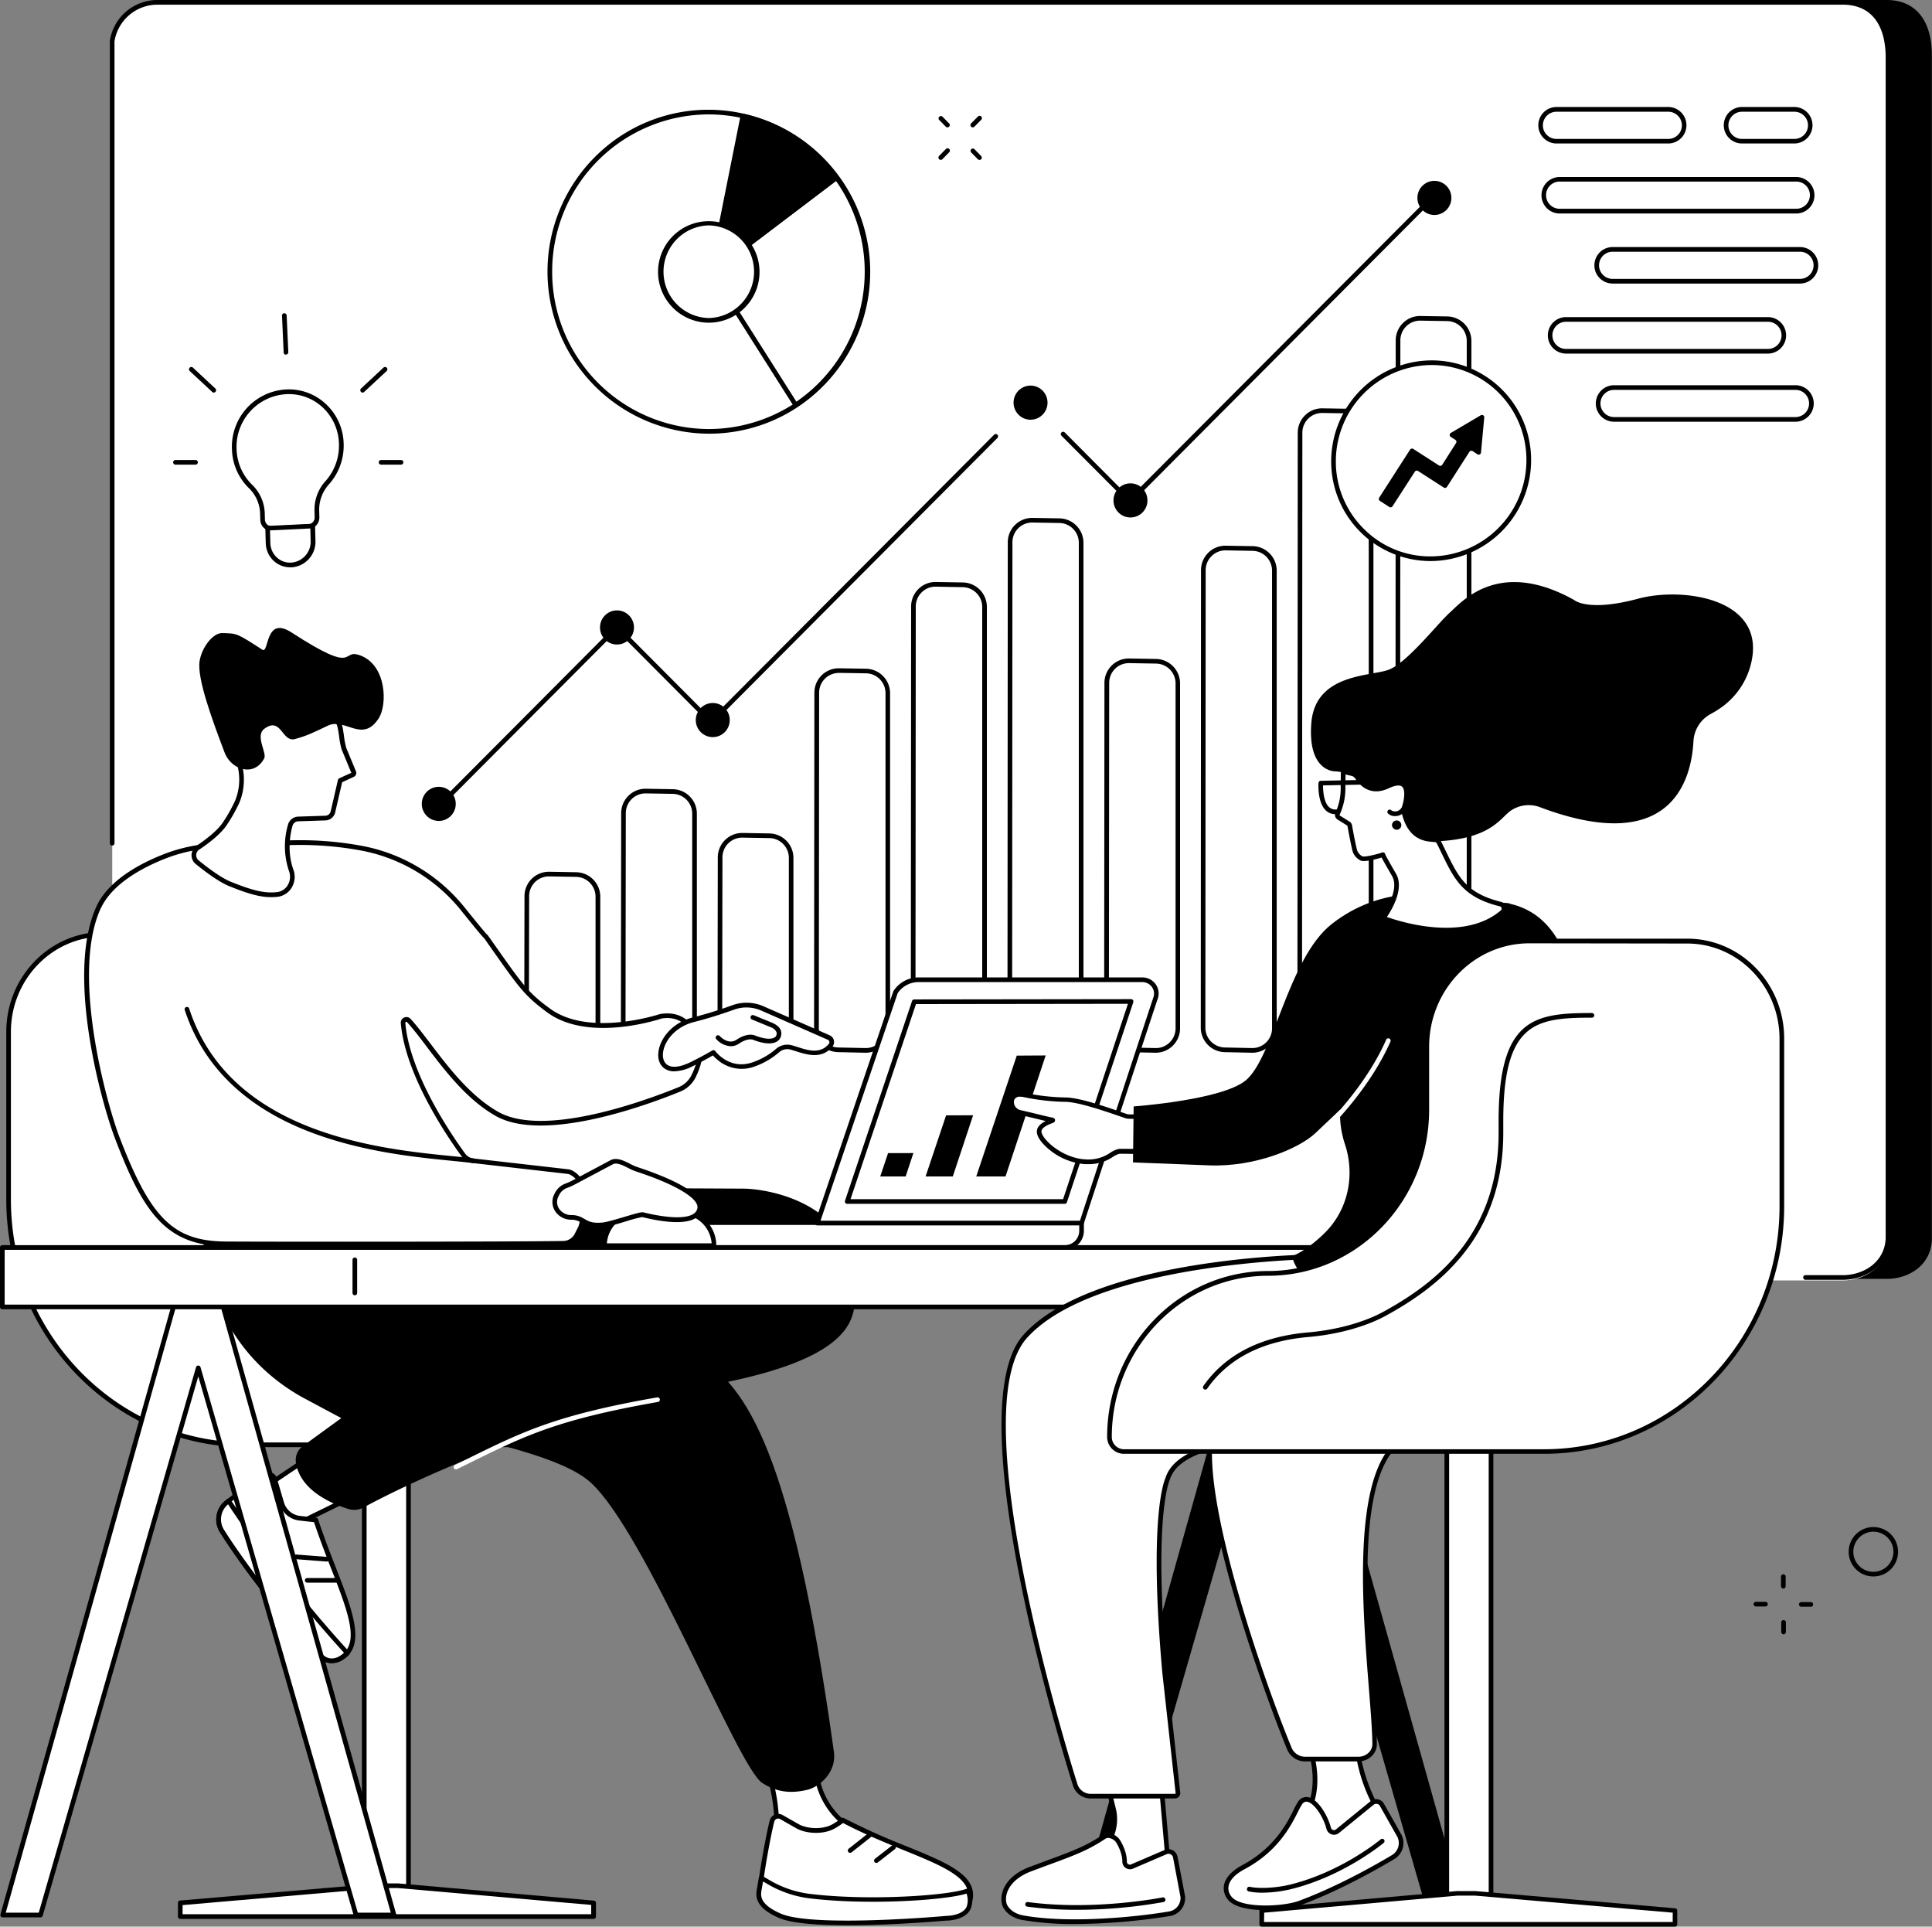 <svg xmlns="http://www.w3.org/2000/svg" viewBox="0 0 830.06 827.58"><rect x="0" y="0" width="830.06" height="827.58" fill="#808080" stroke="none"/><defs><style>.cls-1{fill:#fff;}</style></defs><g id="レイヤー_2" data-name="レイヤー 2"><g id="Illustration"><g id="Consulting"><path d="M810.62,549.33h-724a19.8,19.8,0,0,1-19.45-23l0-509.63A19.73,19.73,0,0,1,86.54,0H810.59C822.73,0,829.76,8.39,830,23l0,509.63C829.55,543.39,820.28,549.33,810.62,549.33Z"/><path class="cls-1" d="M791.71,550H67.66a19.83,19.83,0,0,1-19.44-23.09l0-509.14A19.76,19.76,0,0,1,67.64,1H791.69c12.13,0,19.16,8.42,19.44,23.09l0,509.14C810.64,544,801.38,550,791.71,550Z"/><path d="M791.71,549.74h-16a1,1,0,0,1,0-2h16c8.8,0,17.95-5.4,18.45-15.73l0-508c-.27-14.2-6.82-22-18.44-22H67.64A18.68,18.68,0,0,0,49.19,17.77l0,344.44a1,1,0,0,1-2,0l0-344.52c0-.06,0-.11,0-.16A20.68,20.68,0,0,1,67.64,0H791.69c12.7,0,20.15,8.76,20.44,24l0,508C811.6,543.68,801.45,549.74,791.71,549.74Z"/><path class="cls-1" d="M146.65,190.68a22.7,22.7,0,0,0-24.3-22.32,23.71,23.71,0,0,0-21.68,24.9,23.09,23.09,0,0,0,7,15.71,16.88,16.88,0,0,1,5.13,11.66l.07,2.64a3.85,3.85,0,0,0,4,3.77l15.63-.75a4,4,0,0,0,3.76-4.14l-.07-2.63a17.12,17.12,0,0,1,4.32-12A23.93,23.93,0,0,0,146.65,190.68Z"/><path d="M116.63,228.05a4.71,4.71,0,0,1-3.24-1.28,4.84,4.84,0,0,1-1.56-3.47l-.08-2.64a15.79,15.79,0,0,0-4.83-11,24.11,24.11,0,0,1-7.25-16.39,24.63,24.63,0,0,1,22.6-25.94,23.19,23.19,0,0,1,17.44,5.94,24,24,0,0,1,7.94,17.35,24.91,24.91,0,0,1-6.45,17.56,16.21,16.21,0,0,0-4.06,11.28l.07,2.63a5,5,0,0,1-4.71,5.17l-15.64.75Zm7.47-58.76c-.56,0-1.12,0-1.68.07a22.63,22.63,0,0,0-20.76,23.85,22.17,22.17,0,0,0,6.65,15,17.79,17.79,0,0,1,5.44,12.35l.07,2.64a3,3,0,0,0,.93,2.07,2.74,2.74,0,0,0,2,.73l15.63-.75a3,3,0,0,0,2.81-3.11l-.07-2.63a18.19,18.19,0,0,1,4.58-12.69,22.87,22.87,0,0,0,5.93-16.15,22.06,22.06,0,0,0-7.28-15.93A21.19,21.19,0,0,0,124.1,169.29Z"/><path class="cls-1" d="M125.12,242.67a9.55,9.55,0,0,1-10-9.39l-.18-6.4,19.32-.93.18,6.4A10,10,0,0,1,125.12,242.67Z"/><path d="M124.65,243.68a10.34,10.34,0,0,1-7.06-2.77,10.69,10.69,0,0,1-3.41-7.61l-.19-6.39a1,1,0,0,1,1-1l19.32-.93a1,1,0,0,1,.73.27,1,1,0,0,1,.32.7l.18,6.4a11,11,0,0,1-10.32,11.35ZM116,227.83l.15,5.42a8.72,8.72,0,0,0,2.78,6.19,8.34,8.34,0,0,0,6.12,2.23,9,9,0,0,0,8.42-9.29l-.15-5.38Z"/><path d="M122.87,152.37a1,1,0,0,1-1-1l-.71-15.76a1,1,0,1,1,2-.09l.71,15.77a1,1,0,0,1-1,1Z"/><path d="M84,199.59H75.39a1,1,0,0,1-1-1,1,1,0,0,1,1-1H84a1,1,0,0,1,1,1A1,1,0,0,1,84,199.59Z"/><path d="M91.87,168.64a1,1,0,0,1-.68-.27l-9.67-9a1,1,0,1,1,1.37-1.46l9.66,9a1,1,0,0,1,0,1.41A1,1,0,0,1,91.87,168.64Z"/><path d="M163.73,199.59a1,1,0,0,1,0-2h8.57a1,1,0,0,1,1,1,1,1,0,0,1-1,1Z"/><path d="M155.82,168.64a1,1,0,0,1-.73-.32,1,1,0,0,1,0-1.41l9.66-9a1,1,0,1,1,1.37,1.46l-9.67,9A1,1,0,0,1,155.82,168.64Z"/><ellipse class="cls-1" cx="304.52" cy="116.72" rx="68.31" ry="68.57"/><path d="M304.53,186.29h-.06A69.64,69.64,0,0,1,255.55,67.48a68.76,68.76,0,0,1,49-20.34h.06A69.64,69.64,0,0,1,353.5,166,68.72,68.72,0,0,1,304.53,186.29Zm0-137.15a67.45,67.45,0,0,0-67.3,67.53,67.51,67.51,0,0,0,67.25,67.62h.06a67.43,67.43,0,0,0,67.3-67.52,67.52,67.52,0,0,0-67.25-67.63Z"/><path class="cls-1" d="M305.73,117l36.14,57a68.75,68.75,0,0,0,17.52-97.66Z"/><path d="M341.87,174.94a.75.75,0,0,1-.21,0,1,1,0,0,1-.64-.44l-36.14-57a1,1,0,0,1,.24-1.33l53.67-40.71a1,1,0,0,1,.75-.19,1,1,0,0,1,.66.4,69.76,69.76,0,0,1-17.78,99.09A1,1,0,0,1,341.87,174.94Zm-34.81-57.71,35.1,55.31a67.76,67.76,0,0,0,17-94.84Z"/><path d="M319.15,49.8,305.73,117,359.4,76.3A68.34,68.34,0,0,0,319.15,49.8Z"/><path d="M305.73,118a.92.92,0,0,1-.53-.16,1,1,0,0,1-.45-1l13.42-67.18a1,1,0,0,1,.44-.64,1,1,0,0,1,.76-.14,69.28,69.28,0,0,1,40.84,26.88,1,1,0,0,1-.21,1.38l-53.67,40.69A1,1,0,0,1,305.73,118Zm14.2-67L307.22,114.6,358,76.1A67.29,67.29,0,0,0,319.93,51Z"/><ellipse class="cls-1" cx="304.52" cy="116.72" rx="20.82" ry="20.9"/><path d="M304.52,138.61h0a21.85,21.85,0,0,1-21.8-21.91,21.8,21.8,0,1,1,21.81,21.91Zm0-41.79a19.9,19.9,0,0,0,0,39.79h0a19.9,19.9,0,0,0,0-39.79Z"/><path d="M485.47,216.25a1,1,0,0,1-.71-.29L456,187.12a1,1,0,0,1,1.41-1.41l28,28.12L613.86,85a1,1,0,0,1,1.42,0,1,1,0,0,1,0,1.41L486.17,216A1,1,0,0,1,485.47,216.25Z"/><path d="M190.16,345.73a1,1,0,0,1-.71-.29,1,1,0,0,1,0-1.42l74.92-75.21a1,1,0,0,1,1.42,0l39.76,39.92,121.55-122a1,1,0,1,1,1.42,1.41L306.26,310.85a1,1,0,0,1-1.42,0l-39.76-39.92-74.21,74.5A1,1,0,0,1,190.16,345.73Z"/><ellipse cx="265.08" cy="269.52" rx="7.3" ry="7.33"/><ellipse cx="485.69" cy="214.95" rx="7.3" ry="7.33"/><ellipse cx="616.27" cy="85.01" rx="7.3" ry="7.33"/><ellipse cx="306.23" cy="309.3" rx="7.3" ry="7.33"/><ellipse cx="442.76" cy="172.96" rx="7.3" ry="7.33"/><ellipse cx="188.51" cy="345.3" rx="7.3" ry="7.33"/><path d="M247.42,452.2h-.23l-11.72-.25a10.53,10.53,0,0,1-10.24-10.51l.11-56.49A10.48,10.48,0,0,1,236,374.46l11.62.2a10.52,10.52,0,0,1,10.28,10.49V441.7a10.48,10.48,0,0,1-10.45,10.5Zm-11.63-75.74a8.48,8.48,0,0,0-8.45,8.48l-.11,56.49a8.52,8.52,0,0,0,8.28,8.51l11.72.25a8.34,8.34,0,0,0,6.09-2.41,8.46,8.46,0,0,0,2.55-6.08V385.15a8.51,8.51,0,0,0-8.32-8.49l-11.61-.2Z"/><path d="M289,452.2h-.23L277,451.94a10.52,10.52,0,0,1-10.24-10.5l.12-92.16A10.47,10.47,0,0,1,277.5,338.8l11.61.2a10.52,10.52,0,0,1,10.29,10.48v92.23A10.48,10.48,0,0,1,289,452.2ZM277.33,340.8a8.48,8.48,0,0,0-8.46,8.48l-.12,92.16a8.51,8.51,0,0,0,8.28,8.5l11.73.25a8.47,8.47,0,0,0,8.64-8.48V349.48a8.5,8.5,0,0,0-8.32-8.48l-11.61-.2Z"/><path d="M330.47,452.2h-.23l-11.72-.25a10.53,10.53,0,0,1-10.24-10.51l.11-73.15A10.48,10.48,0,0,1,319,357.8l11.61.2a10.52,10.52,0,0,1,10.28,10.49V441.7a10.48,10.48,0,0,1-10.45,10.5Zm-11.62-92.4a8.48,8.48,0,0,0-8.46,8.48l-.11,73.16a8.51,8.51,0,0,0,8.28,8.5l11.73.25a8.47,8.47,0,0,0,8.63-8.49V368.49a8.5,8.5,0,0,0-8.31-8.49L319,359.8Z"/><path d="M372,452.2h-.23L360,451.94a10.53,10.53,0,0,1-10.24-10.5l.13-143.9a10.47,10.47,0,0,1,10.63-10.48l11.6.19a10.53,10.53,0,0,1,10.29,10.49v144A10.48,10.48,0,0,1,372,452.2ZM360.38,289.06a8.47,8.47,0,0,0-8.45,8.48l-.13,143.9a8.51,8.51,0,0,0,8.28,8.5l11.73.25a8.47,8.47,0,0,0,8.64-8.48v-144a8.52,8.52,0,0,0-8.32-8.49l-11.6-.19Z"/><path d="M413.52,452.2h-.22l-11.74-.25a10.54,10.54,0,0,1-10.24-10.5l.13-180.95A10.45,10.45,0,0,1,394.6,253a10.35,10.35,0,0,1,7.49-3l11.6.19A10.52,10.52,0,0,1,424,260.68v181a10.5,10.5,0,0,1-10.46,10.5ZM401.91,252a8.36,8.36,0,0,0-5.91,2.43,8.47,8.47,0,0,0-2.55,6.06l-.13,181a8.52,8.52,0,0,0,8.28,8.5l11.74.25A8.49,8.49,0,0,0,422,441.7v-181a8.52,8.52,0,0,0-8.32-8.48L402.05,252Z"/><path d="M455.05,452.2h-.23l-11.74-.25a10.53,10.53,0,0,1-10.23-10.5l.13-208.5a10.48,10.48,0,0,1,10.63-10.49l11.61.2a10.52,10.52,0,0,1,10.28,10.48V441.7a10.48,10.48,0,0,1-10.45,10.5ZM443.44,224.45a8.48,8.48,0,0,0-8.46,8.49l-.13,208.51a8.51,8.51,0,0,0,8.28,8.49l11.73.25a8.36,8.36,0,0,0,6.09-2.41,8.46,8.46,0,0,0,2.55-6.08V233.13a8.5,8.5,0,0,0-8.32-8.48l-11.6-.2Z"/><path d="M496.58,452.2h-.23l-11.74-.25a10.52,10.52,0,0,1-10.23-10.5l.13-148.11a10.48,10.48,0,0,1,10.63-10.49l11.6.2A10.53,10.53,0,0,1,507,293.53V441.71a10.48,10.48,0,0,1-10.45,10.49ZM485,284.84a8.47,8.47,0,0,0-8.45,8.49l-.13,148.11a8.51,8.51,0,0,0,8.28,8.5l11.73.25a8.32,8.32,0,0,0,6.09-2.41,8.44,8.44,0,0,0,2.55-6.07V293.53a8.51,8.51,0,0,0-8.32-8.49l-11.61-.2Z"/><path d="M538.1,452.2h-.23l-11.73-.25a10.54,10.54,0,0,1-10.24-10.5L516,244.9a10.48,10.48,0,0,1,3.14-7.49,10.37,10.37,0,0,1,7.5-3l11.6.19a10.52,10.52,0,0,1,10.28,10.49V441.71A10.48,10.48,0,0,1,538.1,452.2ZM526.49,236.41a8.35,8.35,0,0,0-5.91,2.43A8.43,8.43,0,0,0,518,244.9l-.13,196.55a8.52,8.52,0,0,0,8.28,8.49l11.74.25a8.47,8.47,0,0,0,8.63-8.48V245.1a8.51,8.51,0,0,0-8.31-8.49l-11.61-.2Z"/><path d="M579.63,452.2h-.23l-11.74-.25a10.54,10.54,0,0,1-10.24-10.49l.14-255.57a10.44,10.44,0,0,1,3.14-7.49,10.32,10.32,0,0,1,7.49-3l11.6.19a10.53,10.53,0,0,1,10.29,10.5V441.71a10.48,10.48,0,0,1-10.45,10.49ZM568,177.39a8.47,8.47,0,0,0-8.46,8.49l-.14,255.57a8.52,8.52,0,0,0,8.28,8.49l11.74.25a8.47,8.47,0,0,0,8.64-8.48V186.08a8.52,8.52,0,0,0-8.32-8.5l-11.6-.19Z"/><path d="M621.72,452.2h-.23l-11.74-.25a10.54,10.54,0,0,1-10.24-10.49l.14-295.23a10.44,10.44,0,0,1,3.14-7.49,10.34,10.34,0,0,1,7.49-3l11.6.19a10.53,10.53,0,0,1,10.29,10.49v295.3a10.5,10.5,0,0,1-10.45,10.49ZM610.1,137.73a8.47,8.47,0,0,0-8.45,8.49l-.14,295.23a8.51,8.51,0,0,0,8.28,8.49l11.74.25a8.36,8.36,0,0,0,6.09-2.41,8.45,8.45,0,0,0,2.55-6.07V146.41a8.52,8.52,0,0,0-8.32-8.49l-11.6-.19Z"/><path d="M717,61.63H668.48a7.84,7.84,0,0,1,0-15.67H717a7.84,7.84,0,0,1,0,15.67ZM668.48,48a5.84,5.84,0,0,0,0,11.67H717A5.84,5.84,0,0,0,717,48Z"/><path d="M771.16,61.63h-23a7.84,7.84,0,0,1,0-15.67h23a7.84,7.84,0,0,1,0,15.67ZM748.19,48a5.84,5.84,0,0,0,0,11.67h23a5.84,5.84,0,0,0,0-11.67Z"/><path d="M772,91.71H669.84a7.84,7.84,0,0,1,0-15.67H772a7.84,7.84,0,0,1,0,15.67ZM669.84,78a5.84,5.84,0,0,0,0,11.67H772A5.84,5.84,0,0,0,772,78Z"/><path d="M773.34,121.8H692.85a7.84,7.84,0,0,1,0-15.68h80.49a7.84,7.84,0,0,1,0,15.68Zm-80.49-13.68a5.84,5.84,0,0,0,0,11.68h80.49a5.84,5.84,0,0,0,0-11.68Z"/><path d="M759.82,151.88H672.57a7.84,7.84,0,0,1,0-15.67h87.25a7.84,7.84,0,0,1,0,15.67Zm-87.25-13.67a5.84,5.84,0,0,0,0,11.67h87.25a5.84,5.84,0,0,0,0-11.67Z"/><path d="M771.41,181.15H693.46a7.84,7.84,0,0,1,0-15.68h77.95a7.84,7.84,0,0,1,0,15.68Zm-77.95-13.68a5.84,5.84,0,0,0,0,11.68h77.95a5.84,5.84,0,0,0,0-11.68Z"/><ellipse class="cls-1" cx="614.87" cy="197.94" rx="42.16" ry="41.88" transform="translate(149.53 645.94) rotate(-61.76)"/><path d="M614.63,241a42.73,42.73,0,0,1-42.7-42.92,43.37,43.37,0,0,1,43-43.28,42.73,42.73,0,0,1,42.89,42.92,43.35,43.35,0,0,1-43,43.28Zm.49-84.2h-.19a41.36,41.36,0,0,0-41,41.29,40.68,40.68,0,0,0,12,29.06A40.24,40.24,0,0,0,614.81,239a41.36,41.36,0,0,0,41-41.29,40.71,40.71,0,0,0-40.69-40.91Z"/><path d="M636.15,178.4l-12.78,7.54a1,1,0,0,0,0,1.76l1.88,1.22a1,1,0,0,1,.31,1.42l-5.92,9.28a1,1,0,0,1-1.42.31l-11-7.08a1,1,0,0,0-1.42.32l-13.23,20.57a1,1,0,0,0,.31,1.43l4,2.59a1,1,0,0,0,1.42-.31l9.54-14.8a1,1,0,0,1,1.43-.32l11,7.08a1,1,0,0,0,1.42-.31l9.61-15a1,1,0,0,1,1.42-.31l2,1.32a1,1,0,0,0,1.58-.78l1.38-14.91A1,1,0,0,0,636.15,178.4Z"/><path class="cls-1" d="M156.24,446.75v27.08c0,38.8,30.52,70.26,68.17,70.26s68.16,31.45,68.16,70.26a6.24,6.24,0,0,1-6.23,6.26H105.89C49.45,620.61,3.7,573.45,3.7,515.28V443.22c0-23.13,18.2-41.89,40.65-41.89h67.81C136.5,401.33,156.24,421.67,156.24,446.75Z"/><path d="M286.34,621.61H105.89C49,621.61,2.7,573.91,2.7,515.28V443.22c0-23.65,18.68-42.89,41.65-42.89h67.81c24.86,0,45.08,20.83,45.08,46.42v27.08c0,38.19,30.13,69.26,67.17,69.26,38.14,0,69.16,32,69.16,71.26A7.25,7.25,0,0,1,286.34,621.61Zm-242-219.28c-21.86,0-39.65,18.34-39.65,40.89v72.06c0,57.53,45.4,104.33,101.19,104.33H286.34a5.25,5.25,0,0,0,5.23-5.26c0-38.19-30.13-69.26-67.16-69.26-38.14,0-69.17-32-69.17-71.26V446.75c0-24.49-19.33-44.42-43.08-44.42Z"/><rect class="cls-1" x="156.5" y="614.54" width="18.99" height="205.88"/><path d="M175.5,821.42h-19a1,1,0,0,1-1-1V614.54a1,1,0,0,1,1-1h19a1,1,0,0,1,1,1V820.42A1,1,0,0,1,175.5,821.42Zm-18-2h17V615.54h-17Z"/><polygon class="cls-1" points="255.01 817.37 170.96 809.96 163.25 809.96 77.45 817.37 77.45 823.25 255.01 823.25 255.01 817.37"/><path d="M255,824.25H77.45a1,1,0,0,1-1-1v-5.88a1,1,0,0,1,.91-1L163.17,809H171l84.14,7.41a1,1,0,0,1,.91,1v5.88A1,1,0,0,1,255,824.25Zm-176.56-2H254v-4L170.87,811h-7.61l-84.81,7.33Z"/><polygon class="cls-1" points="135.44 624.24 109.7 641.53 122.74 656.99 152.39 642.46 135.44 624.24"/><path d="M122.74,658a1,1,0,0,1-.77-.35l-13-15.47a1,1,0,0,1,.21-1.47l25.74-17.29a1,1,0,0,1,1.29.14l17,18.23a1,1,0,0,1-.29,1.58l-29.65,14.53A1,1,0,0,1,122.74,658Zm-11.56-16.25,11.82,14,27.74-13.59-15.45-16.62Z"/><path class="cls-1" d="M114.12,633.73a171.93,171.93,0,0,0-16.83,11.68,9.39,9.39,0,0,0-2,12.26c7.1,11.31,24.74,35.69,42.78,54,1.23,1.25,4.18,2.83,8.09.71,13.41-7.29-.91-30.11-10.53-59.43l-6.9-.77A9.17,9.17,0,0,1,121,645.6l-3.06-10.39A2.57,2.57,0,0,0,114.12,633.73Z"/><path d="M142.43,714.38a7.08,7.08,0,0,1-5-2c-18-18.24-35.52-42.38-42.91-54.14a10.36,10.36,0,0,1,2.18-13.56,171.93,171.93,0,0,1,16.94-11.76l.52.85-.52-.85a3.57,3.57,0,0,1,5.29,2l3.06,10.4a8.16,8.16,0,0,0,6.93,5.84l6.9.77a1,1,0,0,1,.84.68c2.4,7.31,5.15,14.37,7.58,20.6,7.43,19.07,13.3,34.13,2.48,40A8.83,8.83,0,0,1,142.43,714.38Zm-27.78-79.8a170.22,170.22,0,0,0-16.73,11.61,8.36,8.36,0,0,0-1.75,10.94c7.35,11.7,24.76,35.68,42.65,53.81.46.46,3,2.68,6.9.53,9.28-5,4-18.67-3.39-37.54-2.37-6.07-5-12.94-7.41-20.08l-6.26-.71a10.15,10.15,0,0,1-8.63-7.25L117,635.49a1.59,1.59,0,0,0-1-1A1.57,1.57,0,0,0,114.65,634.58Z"/><path class="cls-1" d="M98.17,644.71l-.88.7a9.39,9.39,0,0,0-2,12.26c7.1,11.31,24.74,35.69,42.78,54,1.23,1.25,4.18,2.83,8.09.71a18.92,18.92,0,0,0,3-2.32l-1.22-1.35a530,530,0,0,1-47.8-61.06Z"/><path d="M142.43,714.38a7.08,7.08,0,0,1-5-2c-18-18.24-35.52-42.38-42.91-54.14a10.36,10.36,0,0,1,2.18-13.56l.89-.71a1,1,0,0,1,.78-.21,1,1,0,0,1,.67.43l2,2.91a530,530,0,0,0,47.71,61l1.22,1.34a1,1,0,0,1,0,1.4,19.27,19.27,0,0,1-3.16,2.47A8.83,8.83,0,0,1,142.43,714.38ZM98,646.17l0,0a8.36,8.36,0,0,0-1.75,10.94c7.35,11.7,24.76,35.68,42.65,53.81.46.46,3,2.68,6.9.53a14.11,14.11,0,0,0,2-1.51l-.55-.61A532.77,532.77,0,0,1,99.3,648.18Z"/><path d="M140.35,670.75h-.08l-13.09-1a1,1,0,1,1,.16-2l13.09,1a1,1,0,0,1-.08,2Z"/><path d="M132,679.84a1,1,0,0,1,0-2l12.79,0h0a1,1,0,0,1,0,2l-12.78,0Z"/><path d="M319.18,510.57c10.57,0,46.42,6,47.47,38.83.35,11.19,9.31,31.84-57.74,44.93-79.94,15.62-139.4,46-152.79,53.23a8.25,8.25,0,0,1-6.36.64c-6.71-2.06-20.86-7.81-22.63-20a7.43,7.43,0,0,1,3-7.06l16.5-12L131,600.79c-17.86-9.56-32-25.3-38.4-44.59C86.88,539,84,509.43,84,509.43Z"/><polygon points="614.12 824.49 546.34 589.51 478.55 824.49 462.3 824.49 536.78 559.34 555.89 559.31 630.37 824.49 614.12 824.49"/><path class="cls-1" d="M331.16,765.08a76.32,76.32,0,0,1,1.9,29.56l38.48-6.43A32.41,32.41,0,0,1,351.86,767l-2.2-7.47Z"/><path d="M333.06,795.64a1,1,0,0,1-.7-.29,1,1,0,0,1-.29-.85,74.87,74.87,0,0,0-1.88-29.16,1,1,0,0,1,.68-1.21l18.5-5.57a1,1,0,0,1,.77.08,1,1,0,0,1,.48.59l2.2,7.47a31.56,31.56,0,0,0,19.07,20.57,1,1,0,0,1-.18,1.93l-38.49,6.42Zm-.69-29.88a76.76,76.76,0,0,1,1.84,27.67l33.85-5.65a33.61,33.61,0,0,1-17.16-20.51L349,760.76Z"/><path class="cls-1" d="M331.64,782.27c-1.24,4.8-3.78,18.31-4.8,26.43a10.14,10.14,0,0,0,7.65,11.06c14,3.46,47.37,2.61,75.16,3.26,1.9.05,5.39-.95,6.86-5.57,5-15.83-25-20-54.45-35.6a27.78,27.78,0,0,1-4.24,2.81c-4.23,2.31-11.19,2.1-15.38-.29l-6.71-3.83A2.79,2.79,0,0,0,331.64,782.27Z"/><path d="M409.78,824h-.15c-7.11-.16-14.69-.23-22-.3-22-.2-42.82-.39-53.36-3a11.12,11.12,0,0,1-8.4-12.16c1-8.07,3.54-21.58,4.83-26.55a3.78,3.78,0,0,1,5.54-2.35l6.72,3.83c3.94,2.26,10.54,2.39,14.41.29a27.23,27.23,0,0,0,4.06-2.7,1,1,0,0,1,1.12-.12A285,285,0,0,0,389,792.87c18.69,7.6,32.19,13.09,28.45,24.88C416,822.39,412.44,824,409.78,824Zm-75.44-42.85a1.85,1.85,0,0,0-.69.14,1.78,1.78,0,0,0-1,1.21c-1.27,4.92-3.78,18.29-4.78,26.3a9.11,9.11,0,0,0,6.9,10c10.32,2.56,31,2.74,52.9,2.94,7.33.07,14.92.14,22.05.3.71,0,4.37-.14,5.87-4.87,3.18-10-9.6-15.23-27.29-22.43-8-3.26-17.07-6.94-26.09-11.68a29,29,0,0,1-3.87,2.5c-4.47,2.43-11.81,2.3-16.36-.3l-6.71-3.83A1.75,1.75,0,0,0,334.34,781.17Zm-2.7,1.1h0Z"/><path class="cls-1" d="M326.07,812.38c0,.14,0,.24,0,.28-.64,5.1,4.27,8.12,9,10.19,14.15,6.26,71.51,1.11,71.51,1.11s7.69.08,9.73-4.55a8.36,8.36,0,0,0,.51-2.53,8.18,8.18,0,0,0-.23-2.7l-.51-2.07c-7.81,3.11-42.94,5.48-68.45,2.31-10.69-1.33-16.89-6-20.46-7.73C327.08,806.69,326.59,809.47,326.07,812.38Z"/><path d="M364.29,827c-12.44,0-24.19-.75-29.72-3.2-4.45-2-10.28-5.27-9.53-11.22a2.64,2.64,0,0,1,0-.33h0c.51-2.92,1-5.69,1-5.69a1,1,0,0,1,.53-.72,1,1,0,0,1,.9,0c.7.35,1.48.79,2.38,1.3a45,45,0,0,0,17.76,6.33c25.3,3.15,60.25.82,67.95-2.25a1,1,0,0,1,.83,0,1,1,0,0,1,.51.65l.51,2.07a10.32,10.32,0,0,1-.33,5.88C414.86,825,406.82,825,406.48,825,405.1,825.09,383.85,827,364.29,827Zm-37.23-14.41c0,.11,0,.2,0,.24-.45,3.57,2.13,6.39,8.36,9.14,13.75,6.09,70.45,1.09,71,1,.17,0,7.16,0,8.91-4a8.31,8.31,0,0,0,.22-4.59l-.25-1c-9.63,3-43.31,5.06-67.86,2a47,47,0,0,1-18.5-6.58l-1.09-.62C327.63,809.3,327.35,810.91,327.06,812.55Z"/><path d="M365.26,795.89a1,1,0,0,1-.62-1.79l8.29-6.55a1,1,0,1,1,1.24,1.56l-8.29,6.56A1.07,1.07,0,0,1,365.26,795.89Z"/><path d="M376.54,800.22a1,1,0,0,1-.79-.39,1,1,0,0,1,.17-1.4l7.26-5.65a1,1,0,1,1,1.23,1.57L377.15,800A1,1,0,0,1,376.54,800.22Z"/><path d="M250.18,561.85s29.3,6.47,51.1,21.56c18.9,13.07,38.82,38.08,57,169.11,1.22,8.8-6.29,15.1-11.43,16.3-7.27,1.7-13.25,1-19.41-3-10.48-6.81-50.06-107.59-73.66-129s-123.25-26-142.47-53.18,28-27.22,28-27.22Z"/><path class="cls-1" d="M195.91,631.17a1,1,0,0,1-.44-1.9l5.58-2.74c23.68-11.67,38-18.71,81.28-26.29a1,1,0,0,1,1.16.81,1,1,0,0,1-.81,1.16c-43,7.53-57.23,14.52-80.75,26.11l-5.58,2.75A1,1,0,0,1,195.91,631.17Z"/><path class="cls-1" d="M266.23,525.17H464.68a0,0,0,0,1,0,0v3.52a7.17,7.17,0,0,1-7.17,7.17H273.4a7.17,7.17,0,0,1-7.17-7.17v-3.52A0,0,0,0,1,266.23,525.17Z"/><path d="M457.51,536.86H273.4a8.18,8.18,0,0,1-8.17-8.17v-3.52a1,1,0,0,1,1-1H464.68a1,1,0,0,1,1,1v3.52A8.18,8.18,0,0,1,457.51,536.86ZM267.23,526.17v2.52a6.18,6.18,0,0,0,6.17,6.17H457.51a6.18,6.18,0,0,0,6.17-6.17v-2.52Z"/><path class="cls-1" d="M464.68,525.36H351.13l33.6-99.15a11.83,11.83,0,0,1,10-5.36h96a6,6,0,0,1,5.74,8C495.85,430.33,464.68,525.36,464.68,525.36Z"/><path d="M464.68,526.36H351.13a1,1,0,0,1-.95-1.32l33.6-99.15a.7.7,0,0,1,.11-.23,12.77,12.77,0,0,1,10.8-5.81h96a7,7,0,0,1,5.88,3,6.83,6.83,0,0,1,.79,6.29c-.46,1.24-21,63.65-31.72,96.48A1,1,0,0,1,464.68,526.36Zm-112.16-2H464c3-9.27,31-94.43,31.52-95.88a4.8,4.8,0,0,0-.57-4.45,5.08,5.08,0,0,0-4.23-2.18h-96a10.8,10.8,0,0,0-9.06,4.8Z"/><polygon class="cls-1" points="457.47 516.1 364.03 516.1 392.82 430.3 485.99 430.18 457.47 516.1"/><path d="M457.47,517.1H364a1,1,0,0,1-.81-.41,1,1,0,0,1-.14-.91l28.8-85.8a1,1,0,0,1,.94-.68l93.17-.12a1,1,0,0,1,.81.41,1,1,0,0,1,.14.9l-28.52,85.93A1,1,0,0,1,457.47,517.1Zm-92.05-2h91.33l27.86-83.92-91.07.12Z"/><polygon points="389.1 505.34 378.18 505.34 381.55 495.32 392.43 495.3 389.1 505.34"/><polygon points="409.36 505.34 397.67 505.34 406.48 479.1 418.09 479.06 409.36 505.34"/><polygon points="432.01 505.34 419.43 505.34 436.84 453.44 449.26 453.37 432.01 505.34"/><path class="cls-1" d="M42.3,389.9c5-11,18.15-18,28.41-22.06a68.14,68.14,0,0,1,22.21-4.59l26.89-1.06A143.53,143.53,0,0,1,155,364.26a73.09,73.09,0,0,1,44,26.37c5,6.23,9.43,11.62,9.78,11.73,14.55,20.5,16.51,24.11,27,31.76,17.56,12.77,48.27,2.35,48.27,2.35,10.24-1.53,13.95,6.14,15.82,10.4,2.24,5.12.07,11.37-1.91,15.38a11.69,11.69,0,0,1-6.06,5.65c-13.17,5.39-58,22.18-78.51,10.49-17.12-9.73-28.62-30.07-37.8-40.05a1.42,1.42,0,0,0-2.46,1.1c1.94,22.44,20.36,49.07,26,56.72a6.12,6.12,0,0,0,4.21,2.45l40.54,4.63a4.63,4.63,0,0,1,1.76.59,9.49,9.49,0,0,1,4.79,7.14c.64,4.8.24,13.78-1.23,16.68l-1.39,2.74a6.68,6.68,0,0,1-5.84,3.67c-21.55.35-118.65.38-145,.23-24.11-.14-33.8-12.07-46.67-45.83C45.15,475.05,29.06,419.15,42.3,389.9Z"/><path d="M146.09,535.38c-21,0-39.6,0-49.17-.09-25.62-.14-35.39-14.45-47.59-46.47-5.11-13.4-21.43-69.53-7.95-99.33,5.1-11.28,18.57-18.5,29-22.58a69.12,69.12,0,0,1,22.54-4.66l26.89-1.06a146,146,0,0,1,35.41,2.09A74,74,0,0,1,199.78,390c7.6,9.44,9.2,11.2,9.53,11.5a1.06,1.06,0,0,1,.29.27l4.1,5.8c10.82,15.32,13.39,19,22.69,25.73,16.94,12.32,47.06,2.32,47.36,2.22l.18,0c11.32-1.7,15.21,7.19,16.87,11,2.36,5.39.26,11.79-1.92,16.22a12.66,12.66,0,0,1-6.58,6.13c-13.34,5.46-58.48,22.34-79.39,10.44-12.36-7-21.87-19.56-29.51-29.62-3-4-5.91-7.78-8.52-10.63a.4.4,0,0,0-.48-.1.44.44,0,0,0-.26.44c1.92,22.16,20.22,48.63,25.78,56.22a5.1,5.1,0,0,0,3.51,2L244,502.25a5.39,5.39,0,0,1,2.13.7,10.48,10.48,0,0,1,5.3,7.89c.62,4.67.34,14-1.33,17.26l-1.39,2.74a7.66,7.66,0,0,1-6.72,4.22C228.24,535.28,183.48,535.38,146.09,535.38ZM42.3,389.9l.91.41c-13.07,28.89,3.25,85.37,8,97.8,13.47,35.34,23.3,45,45.74,45.18,26.62.15,123.58.12,145-.23a5.68,5.68,0,0,0,5-3.12l1.39-2.75c1.33-2.63,1.77-11.29,1.13-16.08a8.46,8.46,0,0,0-4.27-6.39,3.5,3.5,0,0,0-1.37-.48l-40.57-4.64a7.07,7.07,0,0,1-4.9-2.85c-5.64-7.69-24.2-34.55-26.16-57.22a2.42,2.42,0,0,1,1.45-2.45,2.38,2.38,0,0,1,2.75.58c2.67,2.91,5.57,6.73,8.64,10.77,7.53,9.92,16.9,22.26,28.91,29.1C234,489,278.41,472.34,291.54,467a10.71,10.71,0,0,0,5.55-5.16c2-4.05,3.93-9.85,1.88-14.54-2.43-5.56-6.08-11.07-14.66-9.82-2.18.73-31.62,10.19-49.09-2.53-9.57-7-12.18-10.65-23.15-26.18l-4-5.7c-.72-.64-2.69-2.91-9.81-11.78a72.14,72.14,0,0,0-43.4-26,143.62,143.62,0,0,0-35-2.05L93,364.25a67,67,0,0,0-21.89,4.52c-10,3.94-23,10.88-27.86,21.54Z"/><path class="cls-1" d="M259.7,520.55h47.05a0,0,0,0,1,0,0v0a14.5,14.5,0,0,1-14.5,14.5H274.2a14.5,14.5,0,0,1-14.5-14.5v0A0,0,0,0,1,259.7,520.55Z" transform="translate(566.46 1055.63) rotate(180)"/><path d="M306.75,536.08H259.7a1,1,0,0,1-1-1v0a15.51,15.51,0,0,1,15.5-15.5h18.05a15.51,15.51,0,0,1,15.5,15.5A1,1,0,0,1,306.75,536.08Zm-46-2h45a13.52,13.52,0,0,0-13.47-12.53H274.2A13.51,13.51,0,0,0,260.74,534.08Z"/><path class="cls-1" d="M239.33,512.87a7.24,7.24,0,0,1,3.95-3.55,28.43,28.43,0,0,0,3.6-1.64l16-8.52c3-1.47,7.29,2,10.4,3,9.4,3.09,28.85,10.38,27.25,17.23-1.73,7.38-18.45,3.89-24.39,2.4-1.35-.34-13.64,4.12-17.52,4.41-5.37.41-6.6-1-9.23-2.34a8.53,8.53,0,0,0-4-.92,7.31,7.31,0,0,1-5.7-2.68l0,0a6.21,6.21,0,0,1-.68-6.72Z"/><path d="M256.83,527.27a11.54,11.54,0,0,1-6.76-1.9c-.36-.21-.73-.42-1.13-.63a7.46,7.46,0,0,0-3.52-.81,8.26,8.26,0,0,1-6.47-3.06,7.28,7.28,0,0,1-.83-7.84l.32-.62h0a8.21,8.21,0,0,1,4.5-4,27.24,27.24,0,0,0,3.47-1.58l16-8.52c2.58-1.27,5.61.26,8.28,1.6a24.15,24.15,0,0,0,2.9,1.32c13.65,4.49,29.57,11.33,27.91,18.4a5.74,5.74,0,0,1-2.73,3.66c-5.29,3.22-16.6,1.06-22.87-.51a60.32,60.32,0,0,0-6.88,1.83c-4,1.21-8.2,2.45-10.32,2.61C258,527.24,257.4,527.27,256.83,527.27Zm-16.61-13.95-.31.62a5.24,5.24,0,0,0,.57,5.64,6.33,6.33,0,0,0,5,2.35,9.54,9.54,0,0,1,4.44,1c.42.22.82.44,1.19.66,1.91,1.1,3.28,1.89,7.49,1.57,1.91-.15,6.16-1.42,9.91-2.53,5.2-1.55,7.09-2.08,7.94-1.86,3.75.94,16.37,3.77,21.34.74a3.7,3.7,0,0,0,1.82-2.4c1-4.18-9.21-10.33-26.58-16a25.22,25.22,0,0,1-3.18-1.43c-2.26-1.14-4.81-2.42-6.47-1.61l-16,8.5a28.59,28.59,0,0,1-3.73,1.7A6.23,6.23,0,0,0,240.22,513.32Z"/><path class="cls-1" d="M356.86,449a2.16,2.16,0,0,0-.79-3.33l-28.41-12.45a17,17,0,0,0-12.65-.45c-4.2,1.53-10.25,3.55-17.18,5.31-17.89,4.53-19.23,28.15-.73,19.06,5.89-2.9,9.43-5.09,9.43-5.09s6.72,9.1,17.55,5a31.44,31.44,0,0,0,10-5.77,6.27,6.27,0,0,1,5.8-1.4C344.74,451.16,351.93,454.93,356.86,449Z"/><path d="M289.75,460.18a7.09,7.09,0,0,1-4.47-1.37c-2.13-1.65-2.94-4.55-2.22-8,1.1-5.29,6-11.59,14.52-13.74,7.06-1.79,13.19-3.86,17.08-5.28a18,18,0,0,1,13.4.47l28.41,12.45a3.16,3.16,0,0,1,1.16,4.89c-4.56,5.49-10.9,3.46-15.52,2-.9-.28-1.74-.55-2.52-.76a5.29,5.29,0,0,0-4.88,1.18,32.61,32.61,0,0,1-10.27,6A15.84,15.84,0,0,1,308,455a14.91,14.91,0,0,1-1.72-1.65c-1.35.79-4.39,2.53-8.74,4.67A18.28,18.28,0,0,1,289.75,460.18Zm31-27.43a15.64,15.64,0,0,0-5.4.95c-3.94,1.43-10.13,3.52-17.27,5.33-7.67,2-12.09,7.54-13.07,12.22-.55,2.64,0,4.82,1.49,6,2,1.58,5.64,1.22,10.16-1,5.77-2.84,9.31-5,9.34-5a1,1,0,0,1,1.16.08,1,1,0,0,1,.23.26c.32.43,6.51,8.3,16.34,4.58a30.36,30.36,0,0,0,9.64-5.58,7.3,7.3,0,0,1,6.73-1.62c.82.21,1.69.49,2.62.79,4.53,1.45,9.68,3.1,13.37-1.35h0a1.11,1.11,0,0,0,.22-1,1.12,1.12,0,0,0-.64-.78l-28.42-12.46A16.28,16.28,0,0,0,320.75,432.75Z"/><path d="M314,449.4a9,9,0,0,1-6.22-3,1,1,0,1,1,1.48-1.34c.15.16,3.67,3.94,7.24,1.51,2.19-1.49,5.41-2.74,7.86-1.78,7.51,2.92,9,.34,9,.31a2.18,2.18,0,0,0,.25-1.76,4.32,4.32,0,0,0-2.46-2.1l-8.13-3.33a1,1,0,0,1,.75-1.85l8.18,3.35c1.93.88,3.11,2,3.55,3.27a4.12,4.12,0,0,1-.36,3.32c-.18.41-2.23,4.28-11.55.65-1.4-.55-3.82.09-6,1.58A6.32,6.32,0,0,1,314,449.4Z"/><path d="M203.32,499.61h-.13c-2.46-.33-5.55-.64-9.14-1-15.65-1.55-39.31-3.9-61.88-12.77-27.27-10.72-45-28.22-52.8-52a1,1,0,0,1,.64-1.26,1,1,0,0,1,1.26.64c17.63,53.94,82,60.32,113,63.39,3.6.36,6.72.67,9.2,1a1,1,0,0,1-.13,2Z"/><path class="cls-1" d="M124.66,354.44a3.65,3.65,0,0,1,3.37-2.67l11.81-.39a3.4,3.4,0,0,0,3.14-2.63l3.19-13.49,5.32-2.42a.86.86,0,0,0,.43-1.1l-4.18-10.07C146.5,318,146.53,310,144.61,310c0,0-36.07-15.75-43.91,2.26a12,12,0,0,0-.3,8.62l1.92,5.75a25.12,25.12,0,0,1-.42,17.67,66.92,66.92,0,0,1-5.32,9.5c-2.54,3.83-7.83,7.81-11.64,10.36a3.87,3.87,0,0,0-.28,6.21c3.91,3.16,9.8,7.6,14.06,9.32,10,4.06,15.1,5.11,20.22,4.55a7.61,7.61,0,0,0,6.1-10.4A32.41,32.41,0,0,1,124.66,354.44Z"/><path d="M116.39,385.36c-4.63,0-9.66-1.37-18-4.76-4.3-1.74-10.16-6.11-14.31-9.47a4.88,4.88,0,0,1,.35-7.82c3.85-2.58,8.94-6.42,11.36-10.08a66.08,66.08,0,0,0,5.24-9.34,24,24,0,0,0,.39-17l-1.92-5.75a13,13,0,0,1,.34-9.34,14.11,14.11,0,0,1,8.11-7.68c13.06-5.13,34.77,3.9,37,4.84,1.85.27,2.29,3.32,2.83,7.15a33.43,33.43,0,0,0,1,5.2l4.15,10a1.83,1.83,0,0,1-.94,2.39L147,336,144,349a4.42,4.42,0,0,1-4.08,3.4l-11.82.39a2.65,2.65,0,0,0-2.44,2v0c0,.09-3,9.35.37,18.72a9,9,0,0,1-.76,7.86,8.25,8.25,0,0,1-6.17,3.87A23.58,23.58,0,0,1,116.39,385.36Zm1-80.75a23.88,23.88,0,0,0-8.71,1.42,12.15,12.15,0,0,0-7,6.61,11,11,0,0,0-.27,7.91l1.92,5.75a26.11,26.11,0,0,1-.44,18.37,68.65,68.65,0,0,1-5.42,9.66c-2.6,3.94-7.92,8-11.92,10.64a2.85,2.85,0,0,0-1.25,2.25,2.8,2.8,0,0,0,1.05,2.35c4,3.28,9.72,7.53,13.8,9.18,9.67,3.91,14.65,5,19.75,4.47a6.16,6.16,0,0,0,4.68-2.94,7,7,0,0,0,.58-6.12,33.11,33.11,0,0,1-.4-20,4.67,4.67,0,0,1,4.29-3.38l11.81-.39a2.41,2.41,0,0,0,2.21-1.86L145.2,335a1,1,0,0,1,.55-.68l5.19-2.36-4.12-9.94a34.08,34.08,0,0,1-1.11-5.62c-.26-1.84-.7-4.9-1.24-5.46a1.12,1.12,0,0,1-.26-.08C144,310.81,129.62,304.61,117.34,304.61Zm7.32,49.83h0ZM144.59,311Z"/><path d="M154.64,281.48c-8.47-3.07-.28,9.09-29.36-9.79-11.58-7.51-9.57,9.32-12.58,7.38-11.11-7.17-10.73-6.94-17.13-7.14-4.24-.13-8.95,6.41-9.82,12.08-1.15,7.5,5.55,25.52,10.78,39.33,2.7,7.12,12.57,10.74,17,2.38,1.21-2.31-4-9.64,0-12.64,7.37-5.51,7.54,5.95,13.24,4.37,5.47-1.52,7.94-2.83,14.12-5.76,7.49-3.55,14.81,7.78,21.86-3.2C166.42,302.76,166.22,285.69,154.64,281.48Z"/><polygon class="cls-1" points="152.97 822.59 85.19 587.58 17.4 822.59 1.15 822.59 75.63 557.41 94.73 557.38 169.22 822.59 152.97 822.59"/><path d="M169.22,823.59H153a1,1,0,0,1-1-.72L85.19,591.19,18.36,822.87a1,1,0,0,1-1,.72H1.15a1,1,0,0,1-.8-.39,1,1,0,0,1-.16-.88L74.67,557.14a1,1,0,0,1,1-.73l19.1,0a.94.94,0,0,1,1,.73l74.48,265.21a1,1,0,0,1-.16.88A1,1,0,0,1,169.22,823.59Zm-15.5-2H167.9L94,558.38l-17.59,0L2.47,821.59H16.65L84.22,587.3a1,1,0,0,1,1.93,0Z"/><rect class="cls-1" x="1" y="535.85" width="627.61" height="25.54" transform="translate(629.6 1097.23) rotate(180)"/><path d="M628.6,562.38H1a1,1,0,0,1-1-1V535.85a1,1,0,0,1,1-1H628.6a1,1,0,0,1,1,1v25.53A1,1,0,0,1,628.6,562.38ZM2,560.38H627.6V536.85H2Z"/><path d="M152.45,556.38a1,1,0,0,1-1-1V541.16a1,1,0,0,1,2,0v14.22A1,1,0,0,1,152.45,556.38Z"/><path class="cls-1" d="M498.64,763.47l3.64,41.34-39,4.11,12.11-16.56a18.5,18.5,0,0,0,3-15.37l-3.31-13.35Z"/><path d="M463.28,809.92a1,1,0,0,1-.81-1.59l12.11-16.56a17.44,17.44,0,0,0,2.86-14.54l-3.32-13.35a1,1,0,0,1,.19-.85,1,1,0,0,1,.78-.39l23.54-.17a1,1,0,0,1,1,.91l3.64,41.34a1,1,0,0,1-.89,1.09l-39,4.1Zm13.09-45.29,3,12.12a19.45,19.45,0,0,1-3.19,16.2l-10.77,14.74,35.77-3.77-3.47-39.44Z"/><path class="cls-1" d="M505,797.74l3.26,17s.45,6.21-5.87,7.3c-8.23,1.41-40.23,5.8-62.91,1.68-5.2-.94-7.54-4.21-8-5.91-1.19-4.71,1.83-11.46,11.31-15,16.93-6.27,23.39-8.31,31.63-13.9,1.83-1.24,4.59.08,5.84,1.73,0,0,3,4.37,2.94,9a2.29,2.29,0,0,0,3.2,2.1l14.44-6.21A3,3,0,0,1,505,797.74Z"/><path d="M461.92,826.47a129.91,129.91,0,0,1-22.65-1.75c-5.87-1.07-8.3-4.82-8.76-6.66-1.32-5.17,1.86-12.43,11.93-16.15l5.35-2c12.94-4.75,18.85-6.92,26-11.81,2.47-1.67,5.77.06,7.2,2,.16.23,3.19,4.72,3.15,9.57a1.23,1.23,0,0,0,.56,1.06,1.3,1.3,0,0,0,1.25.11l14.44-6.2a3.94,3.94,0,0,1,3.45.14,4,4,0,0,1,2.07,2.8l3.25,17a.45.45,0,0,1,0,.11,7.8,7.8,0,0,1-6.7,8.37A270.94,270.94,0,0,1,461.92,826.47Zm14.17-37a2,2,0,0,0-1.12.32c-7.41,5-13.39,7.22-26.49,12l-5.35,2c-8.91,3.3-11.79,9.46-10.69,13.79.29,1.13,2.14,4.26,7.19,5.18,20.27,3.68,49.78.51,62.56-1.69a5.86,5.86,0,0,0,5-6.19L504,797.93a2,2,0,0,0-2.76-1.48l-14.44,6.21a3.28,3.28,0,0,1-3.14-.29,3.23,3.23,0,0,1-1.46-2.74c0-4.23-2.74-8.34-2.77-8.38A4.61,4.61,0,0,0,476.09,789.46Z"/><path d="M462.58,820.35A159.71,159.71,0,0,1,441.36,819a1,1,0,0,1-.86-1.13,1,1,0,0,1,1.12-.85c28.47,3.83,57.58-1.93,57.88-2a1,1,0,0,1,.39,2A213.37,213.37,0,0,1,462.58,820.35Z"/><path class="cls-1" d="M583.18,750.64c.82,10.38,5.83,22.4,10,28.54l-18.3,13.88L561,779.35c3.23-4.42,6.12-14.77,1.77-28.43Z"/><path d="M574.84,794.06a1,1,0,0,1-.7-.29L560.3,780.06a1,1,0,0,1-.11-1.3c2.69-3.68,6.06-13.62,1.63-27.54a1,1,0,0,1,.14-.89,1,1,0,0,1,.79-.41l20.42-.28a1,1,0,0,1,1,.92c.78,9.93,5.62,21.87,9.79,28.07a1,1,0,0,1-.23,1.35l-18.29,13.88A1,1,0,0,1,574.84,794.06ZM562.3,779.23l12.63,12.51L591.79,779a69.36,69.36,0,0,1-9.52-27.3l-18.16.25C567.75,764.39,565.55,774.19,562.3,779.23Z"/><path class="cls-1" d="M593.76,775.26l7.57,13.4s2.71,5.77-2.93,9.14c-5.32,3.18-22.61,13.21-39.95,19.64-6.57,2.44-25.67,3.71-30.17-2.16-3-3.94-1.86-9.07,6-13.3,17.64-9.45,21.74-24.1,24.28-27.53,3.88-5.23,10.49,3.91,12.29,10.89a2.35,2.35,0,0,0,3.76,1.25l14.87-12.13A2.83,2.83,0,0,1,593.76,775.26Z"/><path d="M543.68,820.48c-6.81,0-13.6-1.2-16.19-4.59a7.56,7.56,0,0,1-1.58-6.32c.68-3.13,3.42-6.06,7.94-8.48,13.81-7.39,19.16-18.06,22-23.79a26.47,26.47,0,0,1,1.91-3.45,4.16,4.16,0,0,1,4.3-1.87c4.39.86,8.48,8.16,9.76,13.11a1.34,1.34,0,0,0,2.16.72l14.87-12.12a3.79,3.79,0,0,1,3.12-.8,3.84,3.84,0,0,1,2.62,1.88l7.57,13.4a8,8,0,0,1-3.29,10.49c-6.42,3.84-23.18,13.44-40.11,19.72C555.61,819.56,549.64,820.48,543.68,820.48Zm17.6-46.58a2.32,2.32,0,0,0-1.87,1.15,25.21,25.21,0,0,0-1.73,3.15c-3,5.93-8.52,17-22.89,24.66-4,2.13-6.37,4.6-6.92,7.13a5.55,5.55,0,0,0,1.21,4.69c3.95,5.16,22.12,4.38,29,1.82,16.78-6.22,33.41-15.75,39.79-19.55a6.06,6.06,0,0,0,2.53-7.86l-7.53-13.34a1.82,1.82,0,0,0-1.25-.89,1.79,1.79,0,0,0-1.48.38l-14.88,12.12a3.35,3.35,0,0,1-5.36-1.77c-1.4-5.44-5.38-11.09-8.2-11.64A2,2,0,0,0,561.28,773.9Z"/><path d="M542.43,813a29.11,29.11,0,0,1-5.89-.53,1,1,0,1,1,.42-2c4.73,1,12.26.29,17.25-.93,22.23-5.45,38.87-19.33,39-19.47a1,1,0,0,1,1.4.12,1,1,0,0,1-.11,1.41c-.17.14-17.15,14.31-39.85,19.88A54.7,54.7,0,0,1,542.43,813Z"/><path class="cls-1" d="M519.92,619.28c-2.95,32.36,24,107.42,34,131.56a7.36,7.36,0,0,0,6.75,4.76h23a6.72,6.72,0,0,0,7-6.5c-.26-25.45-11.8-97.25,5.27-124,9.89-15.46,39.26-8.93,51.36-16.29,29.07-17.66,18.12-75.18,18.12-75.18S524,574.15,519.92,619.28Z"/><path d="M583.58,756.6h-23a8.3,8.3,0,0,1-7.67-5.38c-8-19.32-37.11-98.35-34-132,1.74-19.1,26.92-39.47,74.84-60.55a644.36,644.36,0,0,1,71.28-25.94,1.06,1.06,0,0,1,.8.11,1,1,0,0,1,.46.67c.45,2.37,10.73,58.41-18.59,76.22-5,3-12.54,3.78-20.56,4.57-12.17,1.21-24.75,2.46-30.48,11.41-12.92,20.21-9.13,67.74-6.63,99.19.78,9.8,1.46,18.27,1.52,24.23a7.12,7.12,0,0,1-2.11,5.11A8.32,8.32,0,0,1,583.58,756.6ZM519.92,619.28l1,.09c-2.77,30.28,21.64,101.39,33.89,131.09a6.33,6.33,0,0,0,5.82,4.14h23a6.29,6.29,0,0,0,4.46-1.81,5.16,5.16,0,0,0,1.53-3.68c-.06-5.89-.73-14.32-1.51-24.09-2.53-31.72-6.34-79.65,6.94-100.42,6.24-9.77,19.91-11.13,32-12.33,7.79-.77,15.14-1.5,19.73-4.29,26-15.78,19.13-65.08,17.84-73.05-13,3.87-139.79,42.56-143.61,84.44Z"/><path class="cls-1" d="M566.53,539.78s-95.82.79-126,34.24c-27.16,30.06,13.1,166.4,21.53,192.89a6.92,6.92,0,0,0,6.7,4.63h36a1.32,1.32,0,0,0,1.37-1.27l-5.72-51.84c-6.14-68.79,1.34-83.34,1.34-83.34,6.06-19.46,57.93-18.63,86.13-18.43,89.55.61,63.24-78,63.24-78Z"/><path d="M504.73,772.54h-36a7.88,7.88,0,0,1-7.66-5.33C459,760.65,410.24,606,439.75,573.35c30.17-33.39,122.84-34.54,126.77-34.57l84.55-1.15a1,1,0,0,1,1,.68c.11.34,11.06,33.92-5.79,57.16-10.81,14.91-30.46,22.38-58.41,22.19l-2,0c-27.09-.2-77.5-.56-83.21,17.75a1,1,0,0,1-.06.16c-.07.14-7.24,15.45-1.24,82.8l5.73,51.81v.11A2.32,2.32,0,0,1,504.73,772.54Zm145.62-232.9-83.81,1.14h0c-1,0-95.73,1.17-125.3,33.91-28.76,31.83,19.67,185.4,21.74,191.92a6,6,0,0,0,5.75,3.93h36a.36.36,0,0,0,.37-.24l-5.72-51.76c-5.92-66.4.74-82.42,1.41-83.82,6.24-19.65,55.6-19.29,85.11-19.08l2,0c27.24.19,46.35-7,56.77-21.36C659.56,573.72,651.79,544.49,650.35,539.64Zm-83.82.14h0Z"/><path class="cls-1" d="M499.57,479.43c-.6-.16-14.25.51-15.53.08-6.44-2.19-20-7.11-26.38-7.15a93.46,93.46,0,0,1-18.17-2.12c-2.49-.53-4.28.48-4.75,2.1a4.57,4.57,0,0,0,3.72,5.54c4.27,1,8.53,2.05,12.16,2.91,1.15.27,2.33.31,1.25.69-2.51.89-5.24,2.31-5.41,4.34-.33,3.83,9.12,12.55,19.52,13.19,8.92.54,11.38-3.84,14.79-4.49.56-.1,15.41.26,16.06.13C503.56,493.25,503.19,480.37,499.57,479.43Z"/><path d="M467.46,500.05c-.49,0-1,0-1.54,0a27.7,27.7,0,0,1-18-9c-1.2-1.39-2.6-3.43-2.44-5.26q.21-2.46,3.8-4.25l-3.13-.76c-2.53-.61-5.2-1.26-7.89-1.87a5.75,5.75,0,0,1-3.85-2.66,5.5,5.5,0,0,1-.61-4.14c.65-2.25,3.09-3.4,5.92-2.8a92.63,92.63,0,0,0,18,2.1c5.86,0,17.48,4,24.42,6.43l2.27.77c.81.21,7,0,10.29-.06a35.72,35.72,0,0,1,5.17,0c2.4.63,3.39,4.26,3.31,7.58-.1,3.86-1.75,8.69-6.1,9.59-.37.07-2,.07-8.94-.05-3.18-.05-6.77-.1-7.19-.07a9.79,9.79,0,0,0-2.93,1.41A18.33,18.33,0,0,1,467.46,500.05ZM438.22,471.1a2.38,2.38,0,0,0-2.52,1.52,3.51,3.51,0,0,0,.41,2.56,3.79,3.79,0,0,0,2.57,1.73c2.7.61,5.39,1.26,7.92,1.88,1.48.36,2.91.71,4.25,1l.74.16c.81.15,1.64.3,1.7,1.18s-.8,1.17-1.09,1.28c-2.92,1-4.65,2.29-4.75,3.48-.07.86.66,2.28,2,3.79,3.2,3.71,9.77,7.89,16.62,8.31a16.55,16.55,0,0,0,10.9-2.81,11.43,11.43,0,0,1,3.64-1.66c.31-.06,1.51-.05,7.54,0,3.4.05,8.05.12,8.56.07,3.14-.65,4.37-4.54,4.45-7.67s-.84-5.27-1.76-5.58c-.46,0-2.6,0-4.67.09-6.92.2-10.15.24-11-.05l-2.28-.77c-6.82-2.35-18.25-6.28-23.79-6.32a94.38,94.38,0,0,1-18.36-2.14A5.23,5.23,0,0,0,438.22,471.1Z"/><path d="M572.2,396.88c-18.88,14.8-25.06,57.65-37.14,67.32-10.48,8.39-48,11.06-48,11.06l-.28,24.05,32.75,1.27c19.71.75,38.58-7.25,45.56-13.81,23.2-21.8,71.46-67.91,83.63-98.68l-33.87-3.55S593.14,380.47,572.2,396.88Z"/><path d="M576.24,472a41,41,0,0,0,1.63,19.58c4.39,13.42,1.29,28.24-8.82,38.12-4.23,4.15-9,7.83-13.91,9.93,0,0,2.38,14.72,24.69,16.79,9.08.84,33,2.86,51,2.69a252.15,252.15,0,0,0,42.67-3.87L676.94,442s3.6-47.53-29.19-54l-47.24-2.95Z"/><path class="cls-1" d="M573.23,482.07a1,1,0,0,1-.68-.27,1,1,0,0,1-.06-1.41c10.27-11.13,18.25-22.82,23.07-33.79a1,1,0,0,1,1.83.81c-4.91,11.17-13,23-23.43,34.33A1,1,0,0,1,573.23,482.07Z"/><path d="M573.63,331.33s-11.9.37-10.23-20.76,25-20,33-22.8,21.3-20,26.41-24.55,20.87-23.62,53.39-5.56c0,0,5.73,5.39,27.68-.51C723,252,759.14,257,752.32,285a32.47,32.47,0,0,1-13.46,19.35c-1.2.81-2.52,1.62-4,2.41a14.12,14.12,0,0,0-7.29,11.73c-.91,16.47-9.41,49.5-65.88,28.26a13.7,13.7,0,0,0-12.57,1.44c-4.53,3.06-8.41,12.38-32.67,13.22-15.58.55-23.29-15.27-28.62-22.13C581.6,331.25,573.63,331.33,573.63,331.33Z"/><path class="cls-1" d="M577.12,331.34s0,3.78-.09,5.45a27.45,27.45,0,0,1-2.36,12.74,1.28,1.28,0,0,0,.5,1.62l4.17,2.63a1.19,1.19,0,0,1,.55.81c.39,2.08,1.81,9.71,2.31,11.1a5.78,5.78,0,0,0,2.86,3.08c1.88.64,9.15-1.64,9.15-1.64s-1.07-1.36,4.72,8.65c4.08,7-4.63,18.59-4.63,18.59s32.84,13.25,51.25-2.61a2,2,0,0,0-.83-3.39c-17.4-4.31-19.71-13.07-26.57-26.68a2.19,2.19,0,0,0-1.81-1c-2.93-.26-10.62,0-13.22-12.29a1.91,1.91,0,0,1,0-.95c.82-2.57,4.32-15-6.92-9.79-7.42,3.47-11.62-1.44-13.13-3.82a3.62,3.62,0,0,0-2.18-1.56Z"/><path d="M621.25,400.61a81.3,81.3,0,0,1-27.33-5.32,1,1,0,0,1-.58-.66,1,1,0,0,1,.16-.87c.08-.11,8.26-11.1,4.57-17.48-2.46-4.26-3.81-6.59-4.46-7.92-2.22.65-7.1,1.95-8.87,1.35a6.78,6.78,0,0,1-3.49-3.68c-.5-1.41-1.8-8.34-2.34-11.26a.21.21,0,0,0-.1-.14L574.63,352a2.28,2.28,0,0,1-.87-2.88A25.42,25.42,0,0,0,576,337.58c0-.33,0-.61,0-.82.05-1.66.09-5.43.09-5.43a1,1,0,0,1,.39-.78,1,1,0,0,1,.85-.18l3.81.94a4.59,4.59,0,0,1,2.8,2c1.64,2.59,5.36,6.49,11.86,3.46,3.6-1.69,6.25-1.81,7.88-.38,2.85,2.51,1.24,8.79.41,11.37a.94.94,0,0,0,0,.44c2.28,10.8,8.41,11.23,11.7,11.46l.63.05a3.09,3.09,0,0,1,2.62,1.54c.77,1.55,1.49,3,2.18,4.44,5.46,11.23,8.75,18,23.73,21.72a2.93,2.93,0,0,1,2.12,2.21,2.89,2.89,0,0,1-.88,2.91C639.05,398.68,629.89,400.61,621.25,400.61Zm-25.39-6.73c6,2.14,33.25,10.72,49-2.87a1,1,0,0,0-.41-1.67c-15.89-3.93-19.53-11.43-25.05-22.78q-1-2.12-2.17-4.42a1.27,1.27,0,0,0-1-.45l-.59-.05c-3.27-.23-10.92-.76-13.51-13a2.82,2.82,0,0,1,.07-1.47c1.08-3.39,1.78-7.85.17-9.26-1.22-1.07-3.78-.21-5.72.69-8.17,3.82-12.79-1.66-14.39-4.2a2.56,2.56,0,0,0-1.58-1.11l-2.6-.64c0,1.25,0,3.14-.07,4.19,0,.2,0,.44,0,.74a27.24,27.24,0,0,1-2.45,12.4.3.3,0,0,0,.12.36l4.18,2.62a2.27,2.27,0,0,1,1,1.48c.8,4.4,1.88,9.9,2.26,10.94a4.91,4.91,0,0,0,2.24,2.47c.93.32,4.83-.52,8.1-1.51l.1-.07a1.11,1.11,0,0,1,1.42.28,1,1,0,0,1,.21.57c.3.61,1.29,2.48,4.59,8.19C603.44,381.57,598,390.74,595.86,393.88Z"/><path d="M599.46,350.54a4.09,4.09,0,0,1-3.21-1.2,1,1,0,0,1,1.63-1.16,3.49,3.49,0,0,0,2.59.2,3.61,3.61,0,0,0,2.2-2.82,1,1,0,0,1,1.93.49c-.85,3.38-3.05,4.22-4.29,4.42A4.88,4.88,0,0,1,599.46,350.54Zm-1.52-2.28Z"/><path d="M573.67,349.71a5.7,5.7,0,0,1-3.93-1.48c-3.78-3.4-3.3-11.56-3.27-11.91a1,1,0,0,1,1-.93l27.79-.58a1,1,0,0,1,0,2l-26.83.56c0,2.09.22,7.2,2.64,9.37a4,4,0,0,0,3.59.88,1,1,0,0,1,1.15.81,1,1,0,0,1-.81,1.16A7.94,7.94,0,0,1,573.67,349.71Z"/><path d="M598.06,354.54a2,2,0,1,1,2.23,1.87A2.07,2.07,0,0,1,598.06,354.54Z"/><rect class="cls-1" x="621.61" y="617.88" width="18.99" height="205.88"/><path d="M640.6,824.76h-19a1,1,0,0,1-1-1V617.88a1,1,0,0,1,1-1h19a1,1,0,0,1,1,1V823.76A1,1,0,0,1,640.6,824.76Zm-18-2h17V618.88h-17Z"/><polygon class="cls-1" points="542.09 820.71 626.14 813.3 633.85 813.3 719.66 820.71 719.66 826.58 542.09 826.58 542.09 820.71"/><path d="M719.66,827.58H542.09a1,1,0,0,1-1-1v-5.87a1,1,0,0,1,.92-1l84-7.41h7.79l85.9,7.41a1,1,0,0,1,.91,1v5.87A1,1,0,0,1,719.66,827.58Zm-176.57-2H718.66v-4l-84.89-7.32h-7.63l-83,7.32Z"/><path class="cls-1" d="M613,449.63V476.7c0,38.81-30.52,70.26-68.17,70.26s-68.17,31.46-68.17,70.26a6.24,6.24,0,0,0,6.23,6.26H663.35c56.44,0,102.2-47.16,102.2-105.33v-72c0-23.14-18.2-41.9-40.65-41.9H657.08C632.74,404.2,613,424.54,613,449.63Z"/><path d="M663.35,624.48H482.9a7.25,7.25,0,0,1-7.23-7.26c0-39.29,31-71.26,69.17-71.26,37,0,67.17-31.07,67.17-69.26V449.63c0-25.6,20.22-46.43,45.07-46.43H724.9c23,0,41.65,19.25,41.65,42.9v72C766.55,576.78,720.25,624.48,663.35,624.48ZM657.08,405.2c-23.75,0-43.07,19.93-43.07,44.43V476.7C614,516,583,548,544.84,548c-37,0-67.17,31.07-67.17,69.26a5.25,5.25,0,0,0,5.23,5.26H663.35c55.8,0,101.2-46.8,101.2-104.33v-72c0-22.55-17.79-40.9-39.65-40.9Z"/><path d="M517.84,596.9a1,1,0,0,1-.82-1.57c9.48-13.5,24.61-21.23,45-23,12.25-1.05,24.12-4.33,32.57-9,21.15-11.63,49.27-32.22,49.27-76.67v-5.1c0-44.18,15.24-46.42,40.1-46.42a1,1,0,0,1,0,2c-24.33,0-38.1,2.06-38.1,44.42v5.1c0,45.51-28.71,66.55-50.3,78.42-8.69,4.78-20.85,8.13-33.36,9.22-19.77,1.71-34.41,9.16-43.53,22.15A1,1,0,0,1,517.84,596.9Z"/><path d="M407.06,54.71a1,1,0,0,1-.71-.3l-2.87-2.91a1,1,0,0,1,1.42-1.4L407.77,53a1,1,0,0,1,0,1.41A1,1,0,0,1,407.06,54.71Z"/><path d="M420.8,68.67a1,1,0,0,1-.71-.3l-2.87-2.92a1,1,0,0,1,1.42-1.4L421.51,67a1,1,0,0,1-.71,1.71Z"/><path d="M404.19,68.67a1,1,0,0,1-.71-1.71l2.87-2.91a1,1,0,1,1,1.42,1.4l-2.87,2.92A1,1,0,0,1,404.19,68.67Z"/><path d="M417.93,54.71a1,1,0,0,1-.7-.29,1,1,0,0,1,0-1.41l2.87-2.91a1,1,0,1,1,1.42,1.4l-2.87,2.91A1,1,0,0,1,417.93,54.71Z"/><path d="M758.49,690.06h0l-4.08,0a1,1,0,0,1-1-1,1,1,0,0,1,1-1h0l4.08,0a1,1,0,0,1,0,2Z"/><path d="M778,690.17h0l-4.08,0a1,1,0,0,1-1-1,1,1,0,0,1,1-1h0l4.08,0a1,1,0,0,1,1,1A1,1,0,0,1,778,690.17Z"/><path d="M766.29,702a1,1,0,0,1-1-1l0-4.1a1,1,0,0,1,1-1,1,1,0,0,1,1,1l0,4.1a1,1,0,0,1-1,1Z"/><path d="M766.18,682.34a1,1,0,0,1-1-1l0-4.1a1,1,0,0,1,1-1,1,1,0,0,1,1,1l0,4.1a1,1,0,0,1-1,1Z"/><path d="M804.91,677.16a10.61,10.61,0,1,1,10.57-10.61A10.6,10.6,0,0,1,804.91,677.16Zm0-19.22a8.61,8.61,0,1,0,8.57,8.61A8.6,8.6,0,0,0,804.91,657.94Z"/></g></g></g></svg>